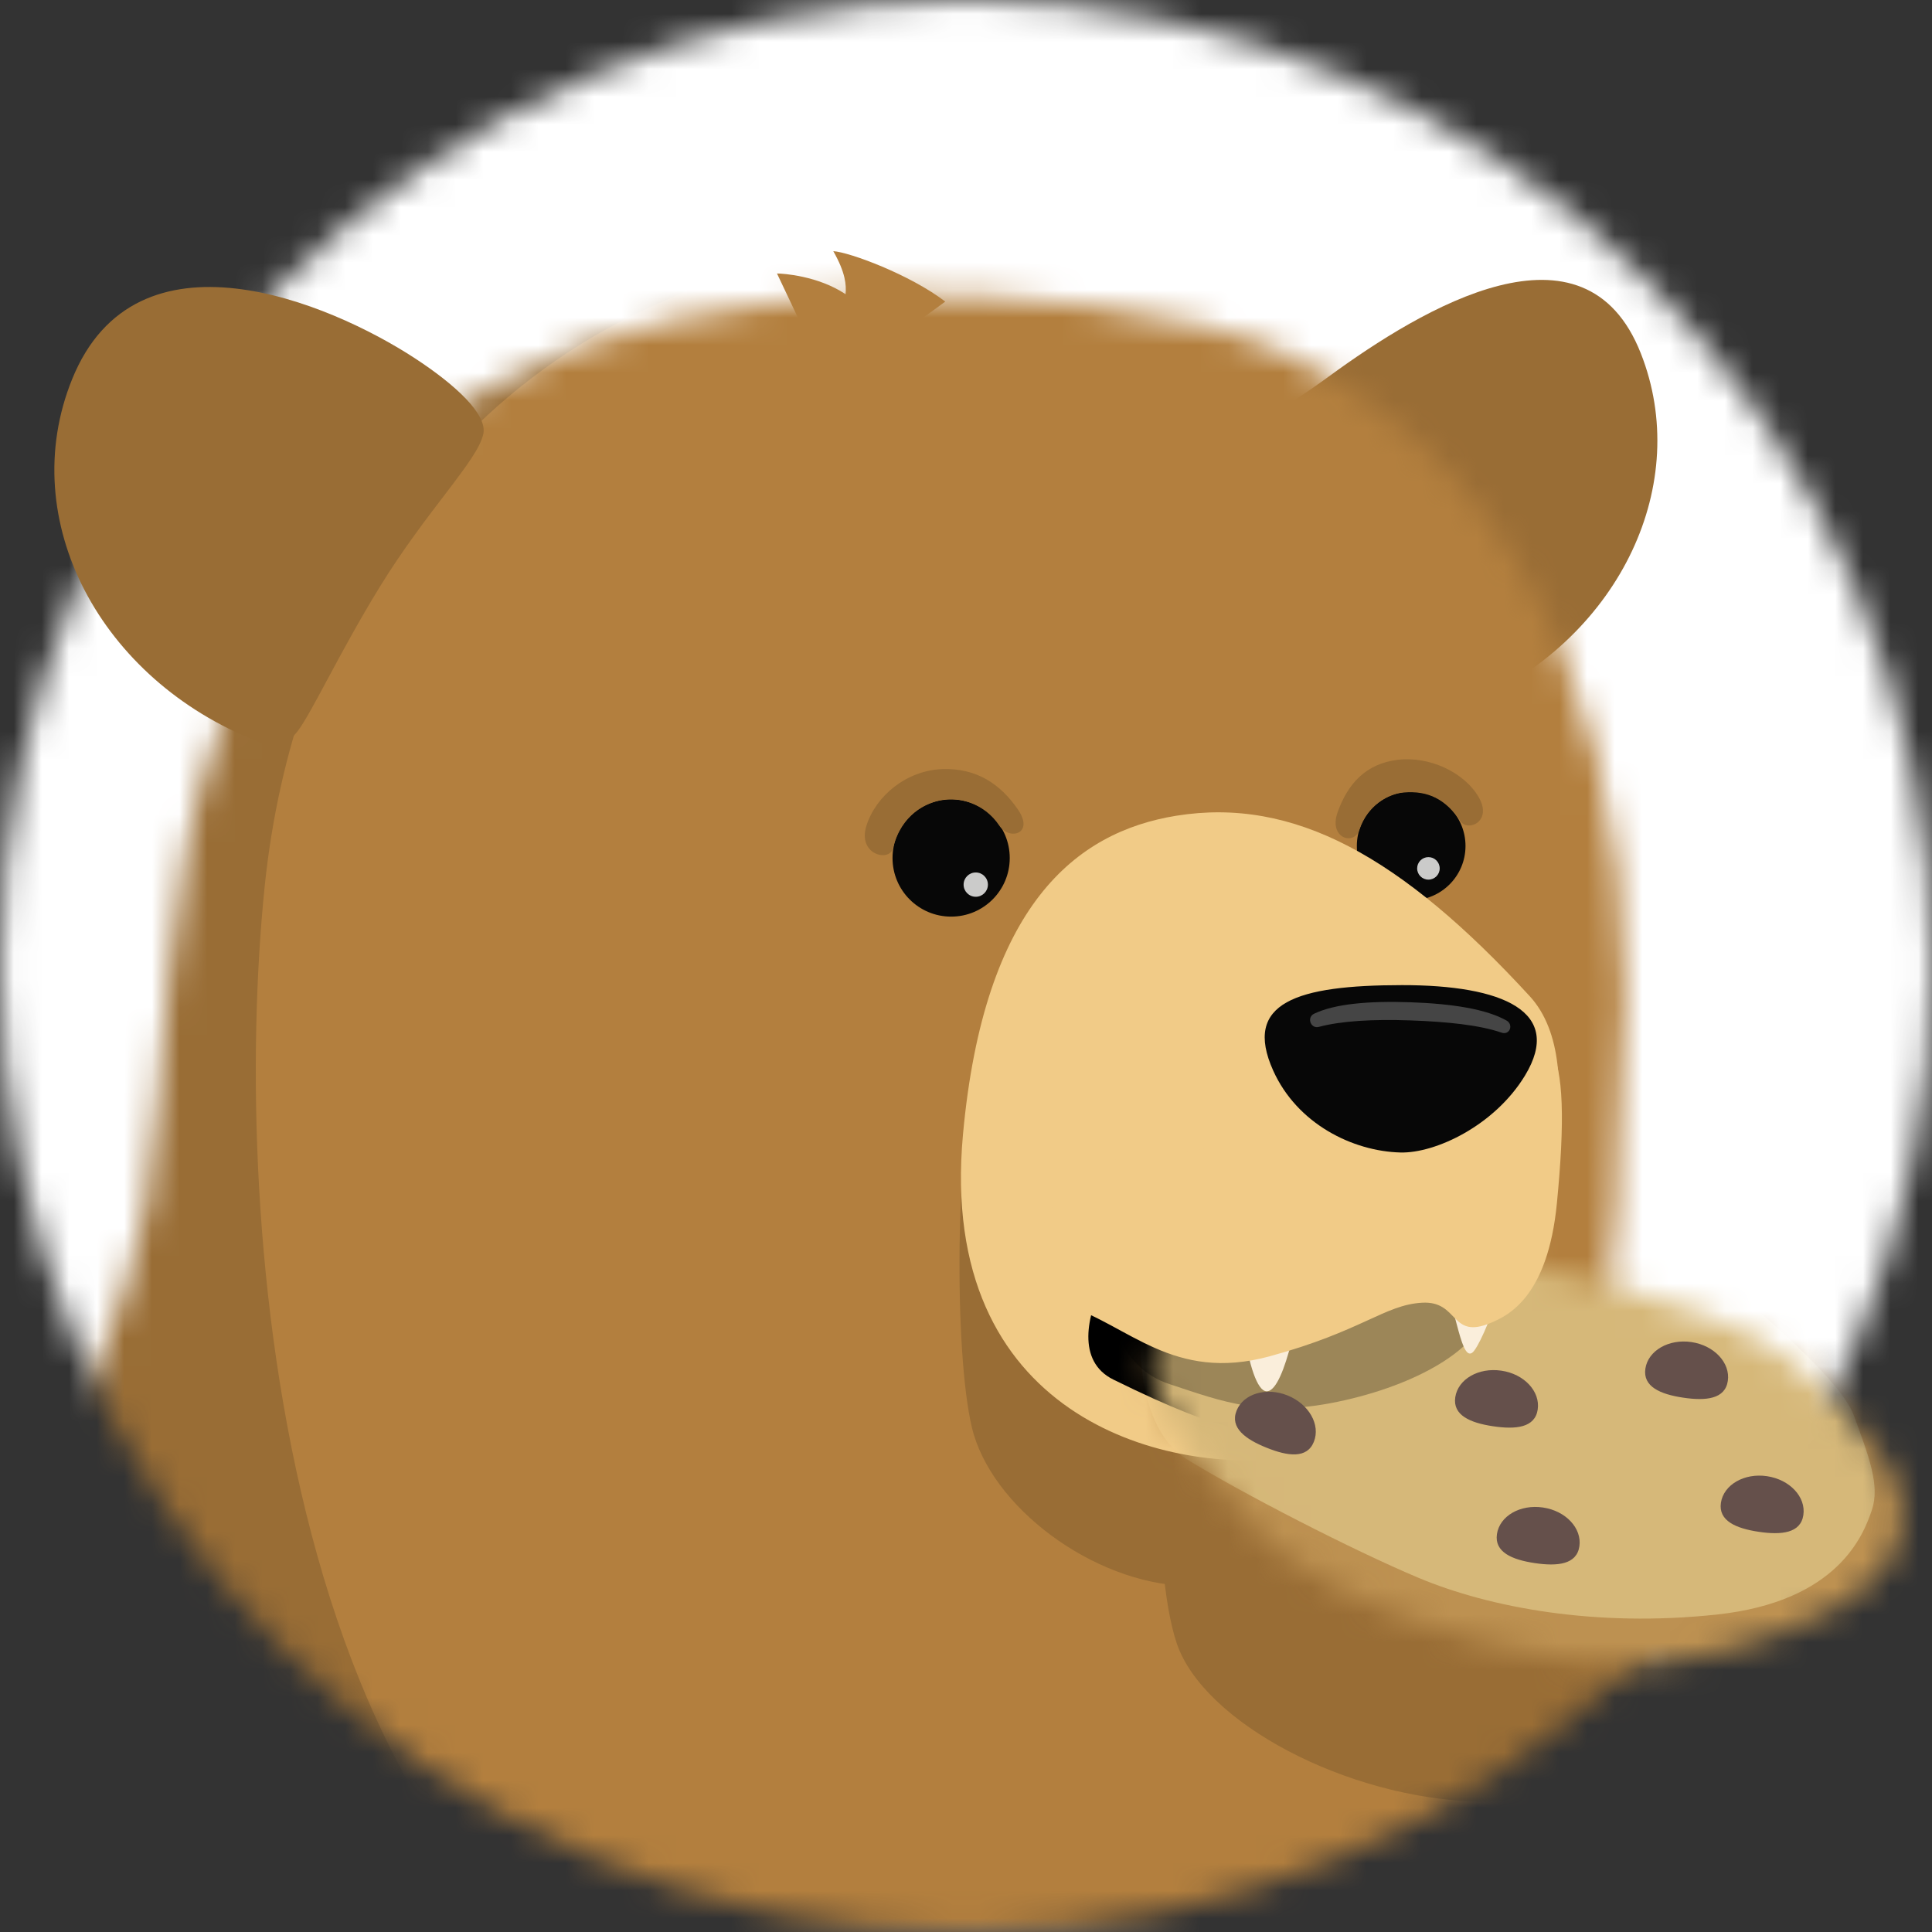 <svg width="70" height="70" viewBox="0 0 70 70" fill="none" xmlns="http://www.w3.org/2000/svg">
<rect x="0" y="0" width="70" height="70" fill="#333333" stroke="none"/>
<mask id="mask0" mask-type="alpha" maskUnits="userSpaceOnUse" x="0" y="0" width="70" height="70">
<circle cx="35" cy="35" r="35" fill="white"/>
</mask>
<g mask="url(#mask0)">
<rect x="-9" y="-10" width="126" height="121" fill="white"/>
<path fill-rule="evenodd" clip-rule="evenodd" d="M59.451 12.805C57.421 7.644 51.57 11.136 48.143 13.643C44.437 16.352 44.365 14.929 45.792 19.425C47.222 23.94 49.255 27.339 53.474 25.406C58.743 22.997 61.3 17.497 59.451 12.805Z" fill="#996D35"/>
<mask id="mask1" mask-type="alpha" maskUnits="userSpaceOnUse" x="-7" y="10" width="69" height="61">
<path d="M58.389 52.541C57.526 48.731 58.815 45.358 58.671 40.731C59.874 27.963 56.103 17.374 46.532 12.787C43.184 11.183 36.101 10.511 31.688 10.688C22.015 11.079 11.978 13.964 7.854 26.642C5.846 32.099 6.113 38.506 5.282 43.739C4.148 50.909 -5.622 68.072 -6.297 70.094C-6.821 71.665 61.958 70.604 61.853 69.506C61.607 66.902 59.303 56.579 58.389 52.541Z" fill="white"/>
</mask>
<g mask="url(#mask1)">
<rect x="-15.904" y="3.754" width="107.269" height="76.93" fill="#B37F3E"/>
<path fill-rule="evenodd" clip-rule="evenodd" d="M77.51 77.983C77.51 77.983 43.986 80.619 25.32 74.046C10.129 68.697 8.345 44.202 9.591 32.106C10.62 22.12 16.088 14.271 24.099 10.891C31.941 7.582 5.026 9.211 5.026 9.211L-4.571 19.541L-14.098 70.871L47.67 92.184L77.51 77.983Z" fill="#996D35"/>
<path d="M42.921 46.2C41.783 49.216 41.715 56.793 42.632 59.531C43.593 62.402 48.79 65.169 53.586 65.277C60.94 65.277 64.27 61.257 65.44 58.57C66.614 55.883 65.328 52.82 64.476 48.772L42.921 46.2Z" fill="#996D35"/>
</g>
<path fill-rule="evenodd" clip-rule="evenodd" d="M34.248 10.928C32.977 9.949 30.774 9.136 30.192 9.1C30.64 9.891 30.666 10.328 30.637 10.66C29.64 9.992 28.365 9.909 28.152 9.909C28.621 10.891 29.246 12.224 29.246 12.224L32.341 12.318L34.248 10.928Z" fill="#B37F3E"/>
<path fill-rule="evenodd" clip-rule="evenodd" d="M53.098 30.651C53.098 31.738 52.217 32.619 51.13 32.619C50.042 32.619 49.161 31.738 49.161 30.651C49.161 29.564 50.042 28.682 51.13 28.682C52.217 28.682 53.098 29.564 53.098 30.651Z" fill="#070707"/>
<path fill-rule="evenodd" clip-rule="evenodd" d="M52.917 29.755C53.181 30.149 54.091 29.766 53.575 28.881C53.044 27.971 51.776 27.389 50.635 27.53C49.494 27.671 48.836 28.386 48.464 29.43C48.128 30.372 49.06 30.651 49.252 30.069C49.544 29.181 50.292 28.762 50.848 28.715C51.758 28.635 52.387 28.968 52.917 29.755Z" fill="#996D35"/>
<path d="M51.754 31.871C51.98 31.871 52.163 31.689 52.163 31.463C52.163 31.238 51.98 31.055 51.754 31.055C51.529 31.055 51.346 31.238 51.346 31.463C51.346 31.689 51.529 31.871 51.754 31.871Z" fill="#CBCBCA"/>
<path d="M35.419 38.387C34.609 41.403 34.562 48.98 35.213 51.718C35.895 54.589 39.587 57.356 42.996 57.464C48.218 57.464 50.588 53.444 51.419 50.757C52.253 48.07 51.339 45.007 50.736 40.959L35.419 38.387Z" fill="#996D35"/>
<path fill-rule="evenodd" clip-rule="evenodd" d="M55.424 36.093C57.764 38.64 55.597 44.787 54.904 46.405C52.405 52.242 49.891 52.386 46.478 52.827C42.259 53.372 33.949 51.382 34.891 41.099C35.653 32.8 38.976 30.145 42.617 29.556C46.871 28.87 50.772 31.026 55.424 36.093Z" fill="#F1CB87"/>
<path fill-rule="evenodd" clip-rule="evenodd" d="M36.585 31.088C36.585 32.261 35.635 33.211 34.462 33.211C33.288 33.211 32.338 32.261 32.338 31.088C32.338 29.914 33.288 28.964 34.462 28.964C35.635 28.964 36.585 29.914 36.585 31.088Z" fill="#070707"/>
<path fill-rule="evenodd" clip-rule="evenodd" d="M32.349 30.744C32.226 31.239 31.059 30.972 31.392 29.917C31.735 28.834 32.843 27.913 34.144 27.866C35.382 27.823 36.246 28.408 36.878 29.325C37.492 30.214 36.574 30.466 36.209 29.917C35.657 29.09 34.743 28.877 34.151 28.978C33.559 29.079 32.659 29.495 32.349 30.744Z" fill="#996D35"/>
<path d="M35.354 32.492C35.597 32.492 35.794 32.295 35.794 32.052C35.794 31.808 35.597 31.611 35.354 31.611C35.11 31.611 34.913 31.808 34.913 32.052C34.913 32.295 35.11 32.492 35.354 32.492Z" fill="#CBCBCA"/>
</g>
<path fill-rule="evenodd" clip-rule="evenodd" d="M39.98 46.481C39.384 47.633 38.998 49.323 40.338 49.984C48.833 54.174 44.91 49.822 45.387 48.63C45.867 47.434 39.98 46.481 39.98 46.481Z" fill="black"/>
<mask id="mask2" mask-type="alpha" maskUnits="userSpaceOnUse" x="40" y="43" width="30" height="19">
<path d="M68.82 55.698C68.286 57.736 65.99 58.756 62.796 59.751C60.287 60.535 57.319 60.435 53.941 59.552C50.174 58.566 46.862 57.193 45.003 54.845C43.076 52.414 41.384 50.752 41.875 48.883C42.435 46.742 45.066 45.48 48.848 45.292C51.291 45.171 54.208 45.496 57.36 46.321C60.625 47.176 63.527 47.996 65.226 49.578C67.749 51.934 69.365 53.61 68.82 55.698Z" fill="white"/>
</mask>
<g mask="url(#mask2)">
<rect x="36.308" y="37.974" width="37.923" height="24.56" transform="rotate(8.482 36.308 37.974)" fill="#D6B879"/>
<path d="M62.467 46.432C62.564 46.567 66.626 49.791 67.167 51.278C67.709 52.764 68.125 53.816 67.819 54.72C67.512 55.623 66.592 58.024 62.205 58.498C57.819 58.969 53.975 58.249 51.397 57.168C49.023 56.171 45.007 54.108 42.973 52.855C41.354 51.861 40.582 48.398 42.313 44.354C44.044 40.311 35.432 48.185 35.432 48.185L42.176 61.456C42.176 61.456 64.751 66.43 64.908 66.453C65.065 66.476 77.081 61.392 77.303 60.983C77.525 60.575 71.57 43.082 71.57 43.082L62.467 46.432Z" fill="#BD9151"/>
</g>
<path d="M55.714 51.07C55.616 51.728 54.922 51.8 54.097 51.676C53.272 51.553 52.63 51.279 52.727 50.625C52.825 49.968 53.572 49.539 54.397 49.662C55.223 49.781 55.812 50.413 55.714 51.07Z" fill="#65504B"/>
<path opacity="0.27" d="M39.2 46.163C40.424 47.676 40.461 49.522 42.386 50.154C44.314 50.786 45.791 51.4 48.728 50.732C51.664 50.064 53.611 48.724 53.806 47.575C54.001 46.427 53.12 43.4 53.12 43.4L39.2 46.163Z" fill="#010101"/>
<path d="M52.062 45.961C50.859 45.722 47.146 46.903 47.146 46.903C47.146 46.903 46.597 50.407 45.896 50.41C45.196 50.414 44.697 46.336 45.123 45.849C45.672 45.231 46.539 44.639 48.674 44.307C50.747 43.989 53.6 44.01 54.387 44.502C55.171 44.993 53.719 48.745 53.34 49.013C52.885 49.334 52.722 46.94 52.062 45.961Z" fill="#FAEEDB"/>
<path d="M36.824 48.438C38.604 50.826 37.084 46.809 38.658 47.304C40.883 48.005 42.505 50.093 45.997 49.143C49.353 48.229 50.162 47.279 51.52 47.2C52.878 47.12 52.535 48.561 54.026 47.925C54.611 47.676 56.078 47.023 56.41 43.588C56.977 37.744 56.298 36.083 53.094 38.387C50.722 40.095 42.299 42.233 40.233 41.995C38.167 41.757 36.325 47.77 36.824 48.438Z" fill="#F1CB87"/>
<path fill-rule="evenodd" clip-rule="evenodd" d="M55.254 38.968C54.153 40.782 52.011 41.789 50.74 41.757C49.017 41.713 47.002 40.724 46.131 38.791C45.019 36.321 46.991 35.696 50.794 35.693C54.456 35.689 56.659 36.65 55.254 38.968Z" fill="#070707"/>
<path fill-rule="evenodd" clip-rule="evenodd" d="M51.094 36.971C49.739 36.924 48.598 36.989 47.785 37.206C47.489 37.285 47.334 36.863 47.612 36.729C48.359 36.372 49.587 36.26 51.115 36.314C52.643 36.368 53.86 36.567 54.583 36.975C54.85 37.127 54.698 37.517 54.406 37.415C53.611 37.141 52.448 37.018 51.094 36.971Z" fill="#454545"/>
<path d="M65.339 54.894C65.241 55.551 64.547 55.623 63.722 55.5C62.897 55.377 62.255 55.102 62.352 54.449C62.45 53.795 63.197 53.362 64.022 53.485C64.848 53.608 65.437 54.237 65.339 54.894Z" fill="#65504B"/>
<path d="M57.224 56.028C57.126 56.685 56.432 56.757 55.607 56.634C54.782 56.511 54.14 56.236 54.237 55.583C54.335 54.925 55.082 54.496 55.907 54.62C56.733 54.742 57.321 55.374 57.224 56.028Z" fill="#65504B"/>
<path d="M47.604 52.238C47.359 52.855 46.664 52.766 45.892 52.454C45.12 52.145 44.558 51.729 44.803 51.112C45.049 50.495 45.878 50.25 46.65 50.559C47.425 50.871 47.85 51.621 47.604 52.238Z" fill="#65504B"/>
<path d="M62.602 50.034C62.504 50.692 61.81 50.763 60.985 50.64C60.16 50.517 59.518 50.243 59.615 49.589C59.713 48.935 60.46 48.503 61.285 48.626C62.111 48.749 62.699 49.381 62.602 50.034Z" fill="#65504B"/>
<path fill-rule="evenodd" clip-rule="evenodd" d="M2.611 13.744C0.541 18.866 3.666 24.644 9.311 26.855C9.99 27.122 10.427 26.963 10.788 26.486C11.301 25.814 12.305 23.633 13.76 21.264C15.48 18.468 17.318 16.677 17.513 15.716C17.654 15.015 16.523 13.954 15.017 12.971C11.947 10.97 4.93 8.001 2.611 13.744Z" fill="#996D35"/>
</svg>
